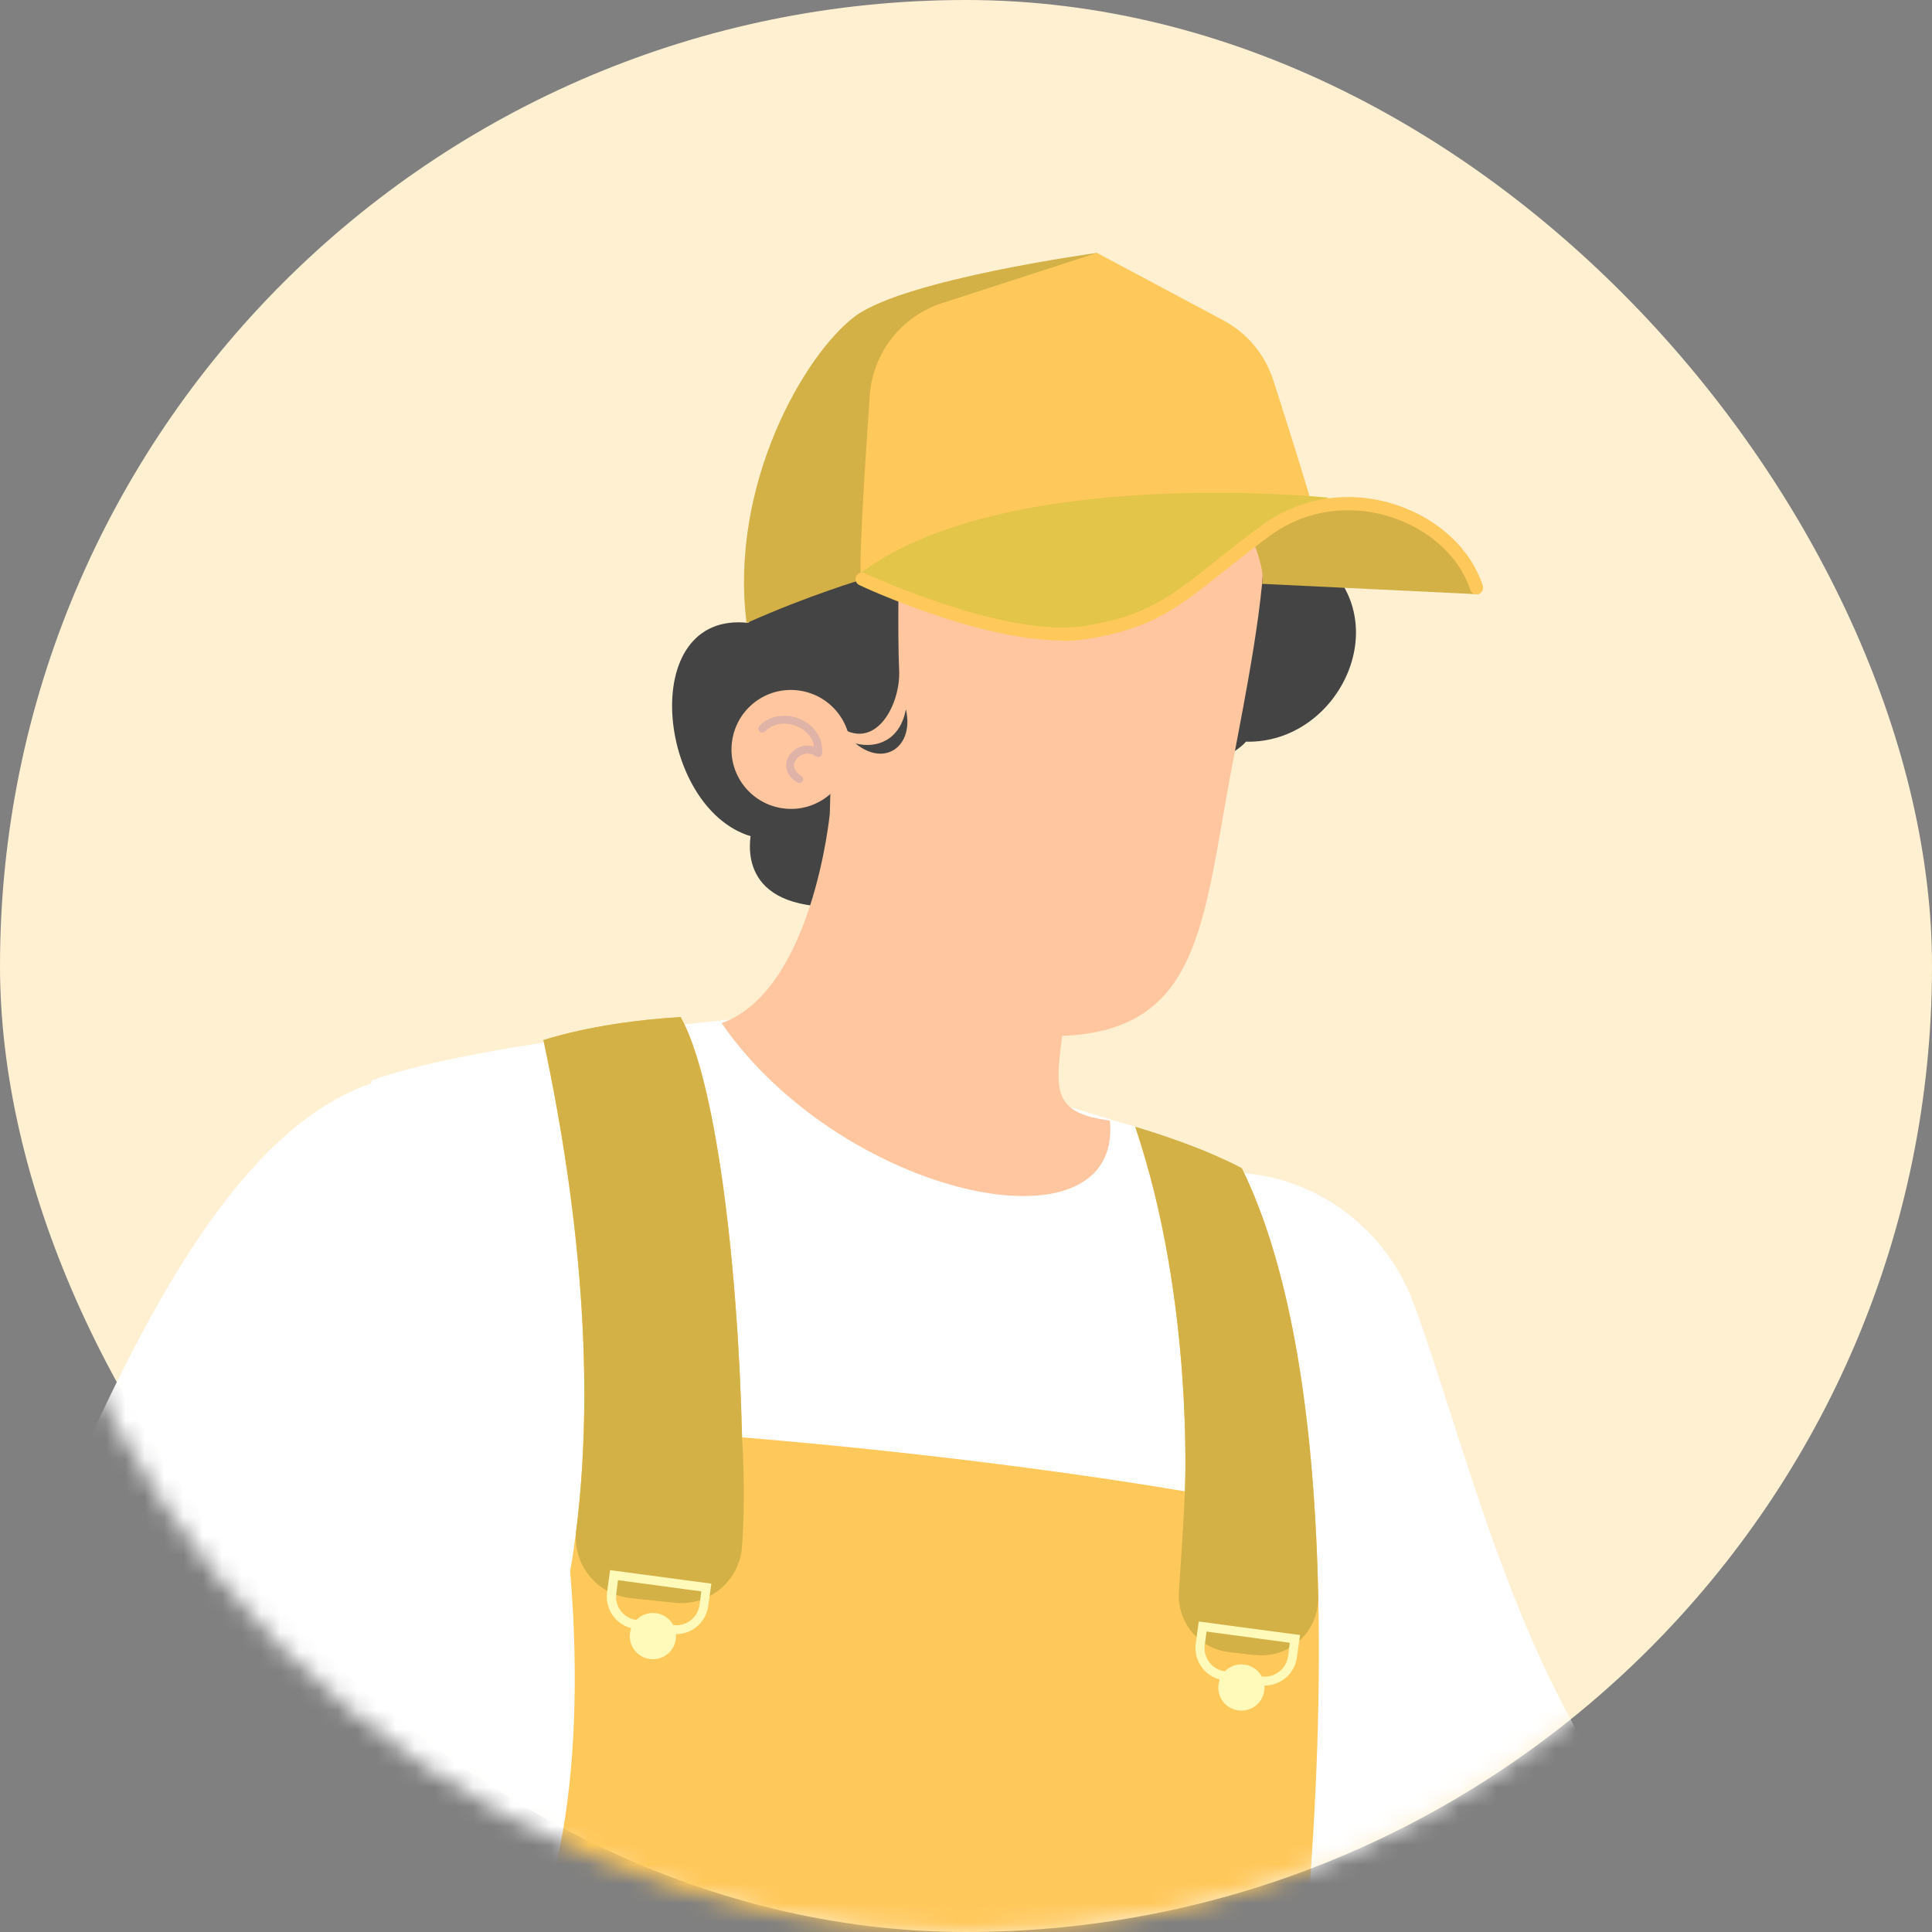 <svg width="100" height="100" viewBox="0 0 100 100" fill="none" xmlns="http://www.w3.org/2000/svg">
<rect x="0" y="0" width="100" height="100" fill="#808080" stroke="none"/>
<rect width="100" height="100" rx="50" fill="#FFF0D2"/>
<mask id="mask0_629_3396" style="mask-type:luminance" maskUnits="userSpaceOnUse" x="0" y="0" width="100" height="100">
<path d="M50 100C77.614 100 100 77.614 100 50C100 22.386 77.614 0 50 0C22.386 0 0 22.386 0 50C0 77.614 22.386 100 50 100Z" fill="white"/>
</mask>
<g mask="url(#mask0_629_3396)">
<path d="M90.401 100.47C93.371 98.14 98.441 99.63 97.691 106.07C96.941 112.51 90.801 123.67 85.901 124.29C81.311 124.87 80.191 119.99 80.551 118.31C80.911 116.63 90.401 100.47 90.401 100.47Z" fill="white"/>
<path d="M73.22 67.58C77.32 79.08 79.91 93.48 93.5 102.78C93.81 114.37 86.3 120 81.7 120.82C70.32 118.55 54.29 101.35 50.12 89.38C47.1 80.72 46.18 62.79 62.37 60.77C67.11 60.18 71.61 63.08 73.21 67.58H73.22Z" fill="white"/>
<path d="M57.609 57.99C62.069 59.2 64.289 60.48 64.289 60.48C71.339 74.88 67.559 107.65 64.199 124.21C43.129 119.09 6.939 117.52 6.939 117.52C11.739 91.79 19.25 55.92 19.25 55.92C24.93 53.84 39.749 52.59 39.749 52.59L57.609 57.98V57.99Z" fill="white"/>
<path d="M9.46 105.85C33.26 97.79 31.85 71.33 28.13 53.83C30.55 53.09 33.12 52.77 35.23 52.64C36.97 55.73 38.18 64.86 38.41 74.4C38.41 74.4 49.91 75.27 61.33 77.19C61.33 77.19 61.81 67.33 58.76 58.33C62.45 59.43 64.28 60.48 64.28 60.48C71.33 74.88 67.55 107.65 64.19 124.21C43.12 119.09 6.93 117.52 6.93 117.52C7.62 113.81 8.49 109.87 9.46 105.84V105.85Z" fill="#FFC85B"/>
<path d="M29.829 79.21C30.909 70.54 29.739 61.36 28.129 53.83C30.549 53.09 33.119 52.77 35.229 52.64C36.969 55.73 38.179 64.86 38.409 74.4C38.549 76.66 38.509 78.57 38.409 80.03C38.299 81.82 36.699 83.15 34.919 82.96L32.629 82.72C30.879 82.53 29.609 80.96 29.829 79.21Z" fill="#D3B146"/>
<path d="M64.95 85.67L63.6 85.51C62.05 85.33 60.91 83.95 61.02 82.39C61.13 80.79 61.26 78.79 61.33 77.18C61.33 77.18 61.81 67.32 58.76 58.32C62.45 59.42 64.28 60.47 64.28 60.47C66.93 65.88 68.05 73.9 68.23 82.66C68.27 84.45 66.73 85.87 64.95 85.66V85.67Z" fill="#D3B146"/>
<path d="M62.05 83.919L61.889 85.079C61.77 85.999 62.41 86.839 63.33 86.969L65.24 87.229C66.159 87.349 66.999 86.709 67.129 85.789L67.289 84.629L62.05 83.929V83.919ZM62.45 84.449L66.76 85.029L66.669 85.729C66.579 86.389 65.969 86.859 65.309 86.769L63.4 86.509C62.739 86.419 62.27 85.809 62.359 85.149L62.45 84.449Z" fill="#FFF9BA"/>
<path d="M63.07 87.19C62.98 87.84 63.44 88.45 64.1 88.53C64.75 88.62 65.36 88.16 65.44 87.5C65.53 86.85 65.07 86.24 64.41 86.16C63.76 86.07 63.15 86.53 63.07 87.19Z" fill="#FFF9BA"/>
<path d="M31.579 81.26L31.419 82.42C31.299 83.34 31.939 84.18 32.859 84.31L34.769 84.57C35.689 84.69 36.529 84.05 36.659 83.13L36.819 81.97L31.579 81.27V81.26ZM31.989 81.79L36.299 82.37L36.209 83.07C36.119 83.73 35.509 84.2 34.849 84.11L32.939 83.85C32.279 83.76 31.809 83.15 31.899 82.49L31.989 81.79Z" fill="#FFF9BA"/>
<path d="M32.609 84.529C32.519 85.18 32.979 85.79 33.639 85.87C34.289 85.96 34.899 85.499 34.979 84.84C35.069 84.189 34.609 83.579 33.949 83.499C33.299 83.409 32.689 83.87 32.609 84.529Z" fill="#FFF9BA"/>
<path d="M9.12 122.899C12.909 131.819 30.36 142.039 31.82 141.719C33.279 141.399 36.169 136.159 39.4 136.279C42.63 136.399 50.84 140.719 49.3 142.589C47.76 144.459 43.059 140.279 40.809 140.979C47.889 144.639 50.429 148.309 49.27 149.459C48.109 150.599 47.029 150.429 47.029 150.429C44.95 152.139 40.08 150.449 37.389 150.579C34.7 150.699 30.119 154.329 25.75 154.459C21.39 154.589 19.119 150.489 18.309 150.149C17.5 149.809 -16.631 134.459 -18.28 122.279C-19.93 110.099 -0.69 98.73 -0.69 98.73L9.12 122.909V122.899Z" fill="#FF8762"/>
<path d="M-6.551 100.579C-10.341 99.189 -14.001 104.739 -13.601 108.409C-13.211 112.089 7.329 125.529 11.419 124.479C15.509 123.429 16.829 118.679 12.849 115.799C8.869 112.919 -6.551 100.569 -6.551 100.569V100.579Z" fill="white"/>
<path d="M19.659 55.93C30.309 63.14 32.939 96.98 25.579 102.79C18.219 108.6 12.179 119.71 12.179 119.71C7.149 119.01 -8.551 108.54 -8.691 102.86C0.309 90 6.519 59.86 19.659 55.93Z" fill="white"/>
<path d="M50.139 16.13C51.129 13.81 52.639 15.78 52.639 15.78C59.029 10.9 60.269 18.16 59.019 23.45C62.889 22.06 70.379 27.03 68.099 28.77C72.449 31.95 69.389 38.5 64.489 38.39C62.859 40.36 47.579 45.4 45.899 46.68C38.769 47.91 38.689 44.48 38.849 43.28C33.999 41.81 32.939 31.6 38.729 32.24C42.949 27.1 40.479 27.05 41.299 27.02C40.319 19.11 47.649 14.29 50.139 16.12V16.13Z" fill="#444444"/>
<path d="M46.53 28.75C46.53 28.75 46.45 32.85 46.54 34.69C46.63 36.53 45.19 39.23 43.08 37.33L42.95 42.12C42.95 42.12 42.07 51.26 37.35 52.96C43.6 61.98 58.11 65.11 57.45 58C54.54 57.61 54.59 56.54 54.98 53.62C62.21 53.33 62.25 47.67 63.78 39.61C64.5 35.8 65.51 30.79 65.44 27.74C58.08 29.98 51.36 27.74 49.9 26.74C49.31 30.58 46.51 28.75 46.51 28.75H46.53Z" fill="#FFC69F"/>
<path d="M37.89 38.38C37.66 40.06 38.84 41.61 40.53 41.84C42.21 42.07 43.76 40.89 43.99 39.2C44.22 37.52 43.04 35.97 41.35 35.74C39.66 35.51 38.12 36.69 37.89 38.38Z" fill="#FFC69F"/>
<g style="mix-blend-mode:multiply">
<path d="M41.34 40.53C41.42 40.54 41.5 40.5 41.54 40.43C41.6 40.33 41.57 40.21 41.47 40.15C41.22 40 41.09 39.81 41.1 39.61C41.1 39.4 41.27 39.19 41.49 39.08C41.74 38.96 42.01 38.99 42.23 39.15C42.29 39.19 42.37 39.2 42.43 39.17C42.5 39.14 42.54 39.08 42.55 39C42.62 38.26 42.2 37.58 41.46 37.24C40.69 36.89 39.85 37.02 39.31 37.57C39.23 37.65 39.23 37.78 39.31 37.86C39.39 37.94 39.52 37.94 39.6 37.86C40.11 37.34 40.83 37.4 41.29 37.61C41.67 37.78 42.06 38.14 42.14 38.64C41.87 38.56 41.58 38.58 41.31 38.7C40.95 38.88 40.7 39.22 40.69 39.58C40.69 39.79 40.74 40.18 41.26 40.49C41.28 40.5 41.31 40.51 41.34 40.52V40.53Z" fill="#E0B3A8"/>
</g>
<path d="M51.42 32.42C51.42 32.42 51.44 32.42 51.45 32.42C51.48 32.42 54.22 32.14 56.74 32.48C56.8 32.48 56.86 32.45 56.86 32.39C56.86 32.33 56.77 32.33 56.77 32.27C56.5 29.47 51.45 32.2 51.42 32.21C51.36 32.21 51.32 32.27 51.32 32.33C51.32 32.38 51.37 32.42 51.41 32.43L51.42 32.42Z" fill="#2B1710"/>
<path d="M46.889 36.71C46.579 38.38 45.299 38.75 44.279 38.48C45.799 39.73 47.329 38.62 46.889 36.71Z" fill="#444444"/>
<path d="M76.541 30.76L65.321 30.22C65.491 29.5 64.881 28.07 64.881 28.07C66.261 26.42 68.621 25.7 71.541 26.25C74.461 26.8 76.211 29.48 76.541 30.75V30.76Z" fill="#D3B146"/>
<path d="M56.781 13.09C56.781 13.09 46.871 14.44 44.271 16.36C41.681 18.28 37.741 25.03 38.641 32.25C41.911 30.79 44.611 30 44.611 30L56.781 13.1V13.09Z" fill="#D3B146"/>
<path d="M67.879 26.03C67.499 24.68 66.559 21.72 65.909 19.69C65.479 18.35 64.549 17.23 63.299 16.57L56.779 13.09L48.759 15.69C46.659 16.37 45.179 18.26 45.019 20.46C44.749 24.36 44.389 29.99 44.609 29.99C51.879 25.76 64.299 26.42 67.349 26.66C67.699 26.69 67.969 26.36 67.869 26.02L67.879 26.03Z" fill="#FFC85B"/>
<path d="M68.781 25.76C68.781 25.76 51.691 23.98 44.301 29.85C47.591 31.15 52.211 33.03 55.461 32.75C58.711 32.47 61.621 30.77 63.331 29.06C65.041 27.35 68.781 25.76 68.781 25.76Z" fill="#E2C549"/>
<path d="M54.981 33.17C55.421 33.17 55.841 33.14 56.231 33.08C59.591 32.56 60.971 31.46 63.271 29.63C63.971 29.07 64.771 28.44 65.731 27.73C67.541 26.41 69.831 26.06 72.021 26.77C74.001 27.41 75.561 28.85 76.101 30.53C76.161 30.71 76.351 30.8 76.531 30.75C76.711 30.69 76.801 30.5 76.751 30.32C76.131 28.41 74.441 26.84 72.231 26.12C69.831 25.34 67.321 25.73 65.331 27.18C64.351 27.89 63.551 28.53 62.851 29.09C60.641 30.85 59.311 31.91 56.131 32.4C51.991 33.04 44.831 29.7 44.761 29.67C44.591 29.59 44.391 29.67 44.311 29.83C44.231 30 44.311 30.2 44.471 30.28C44.741 30.41 50.641 33.15 54.981 33.15V33.17Z" fill="#FFC85B"/>
</g>
</svg>
